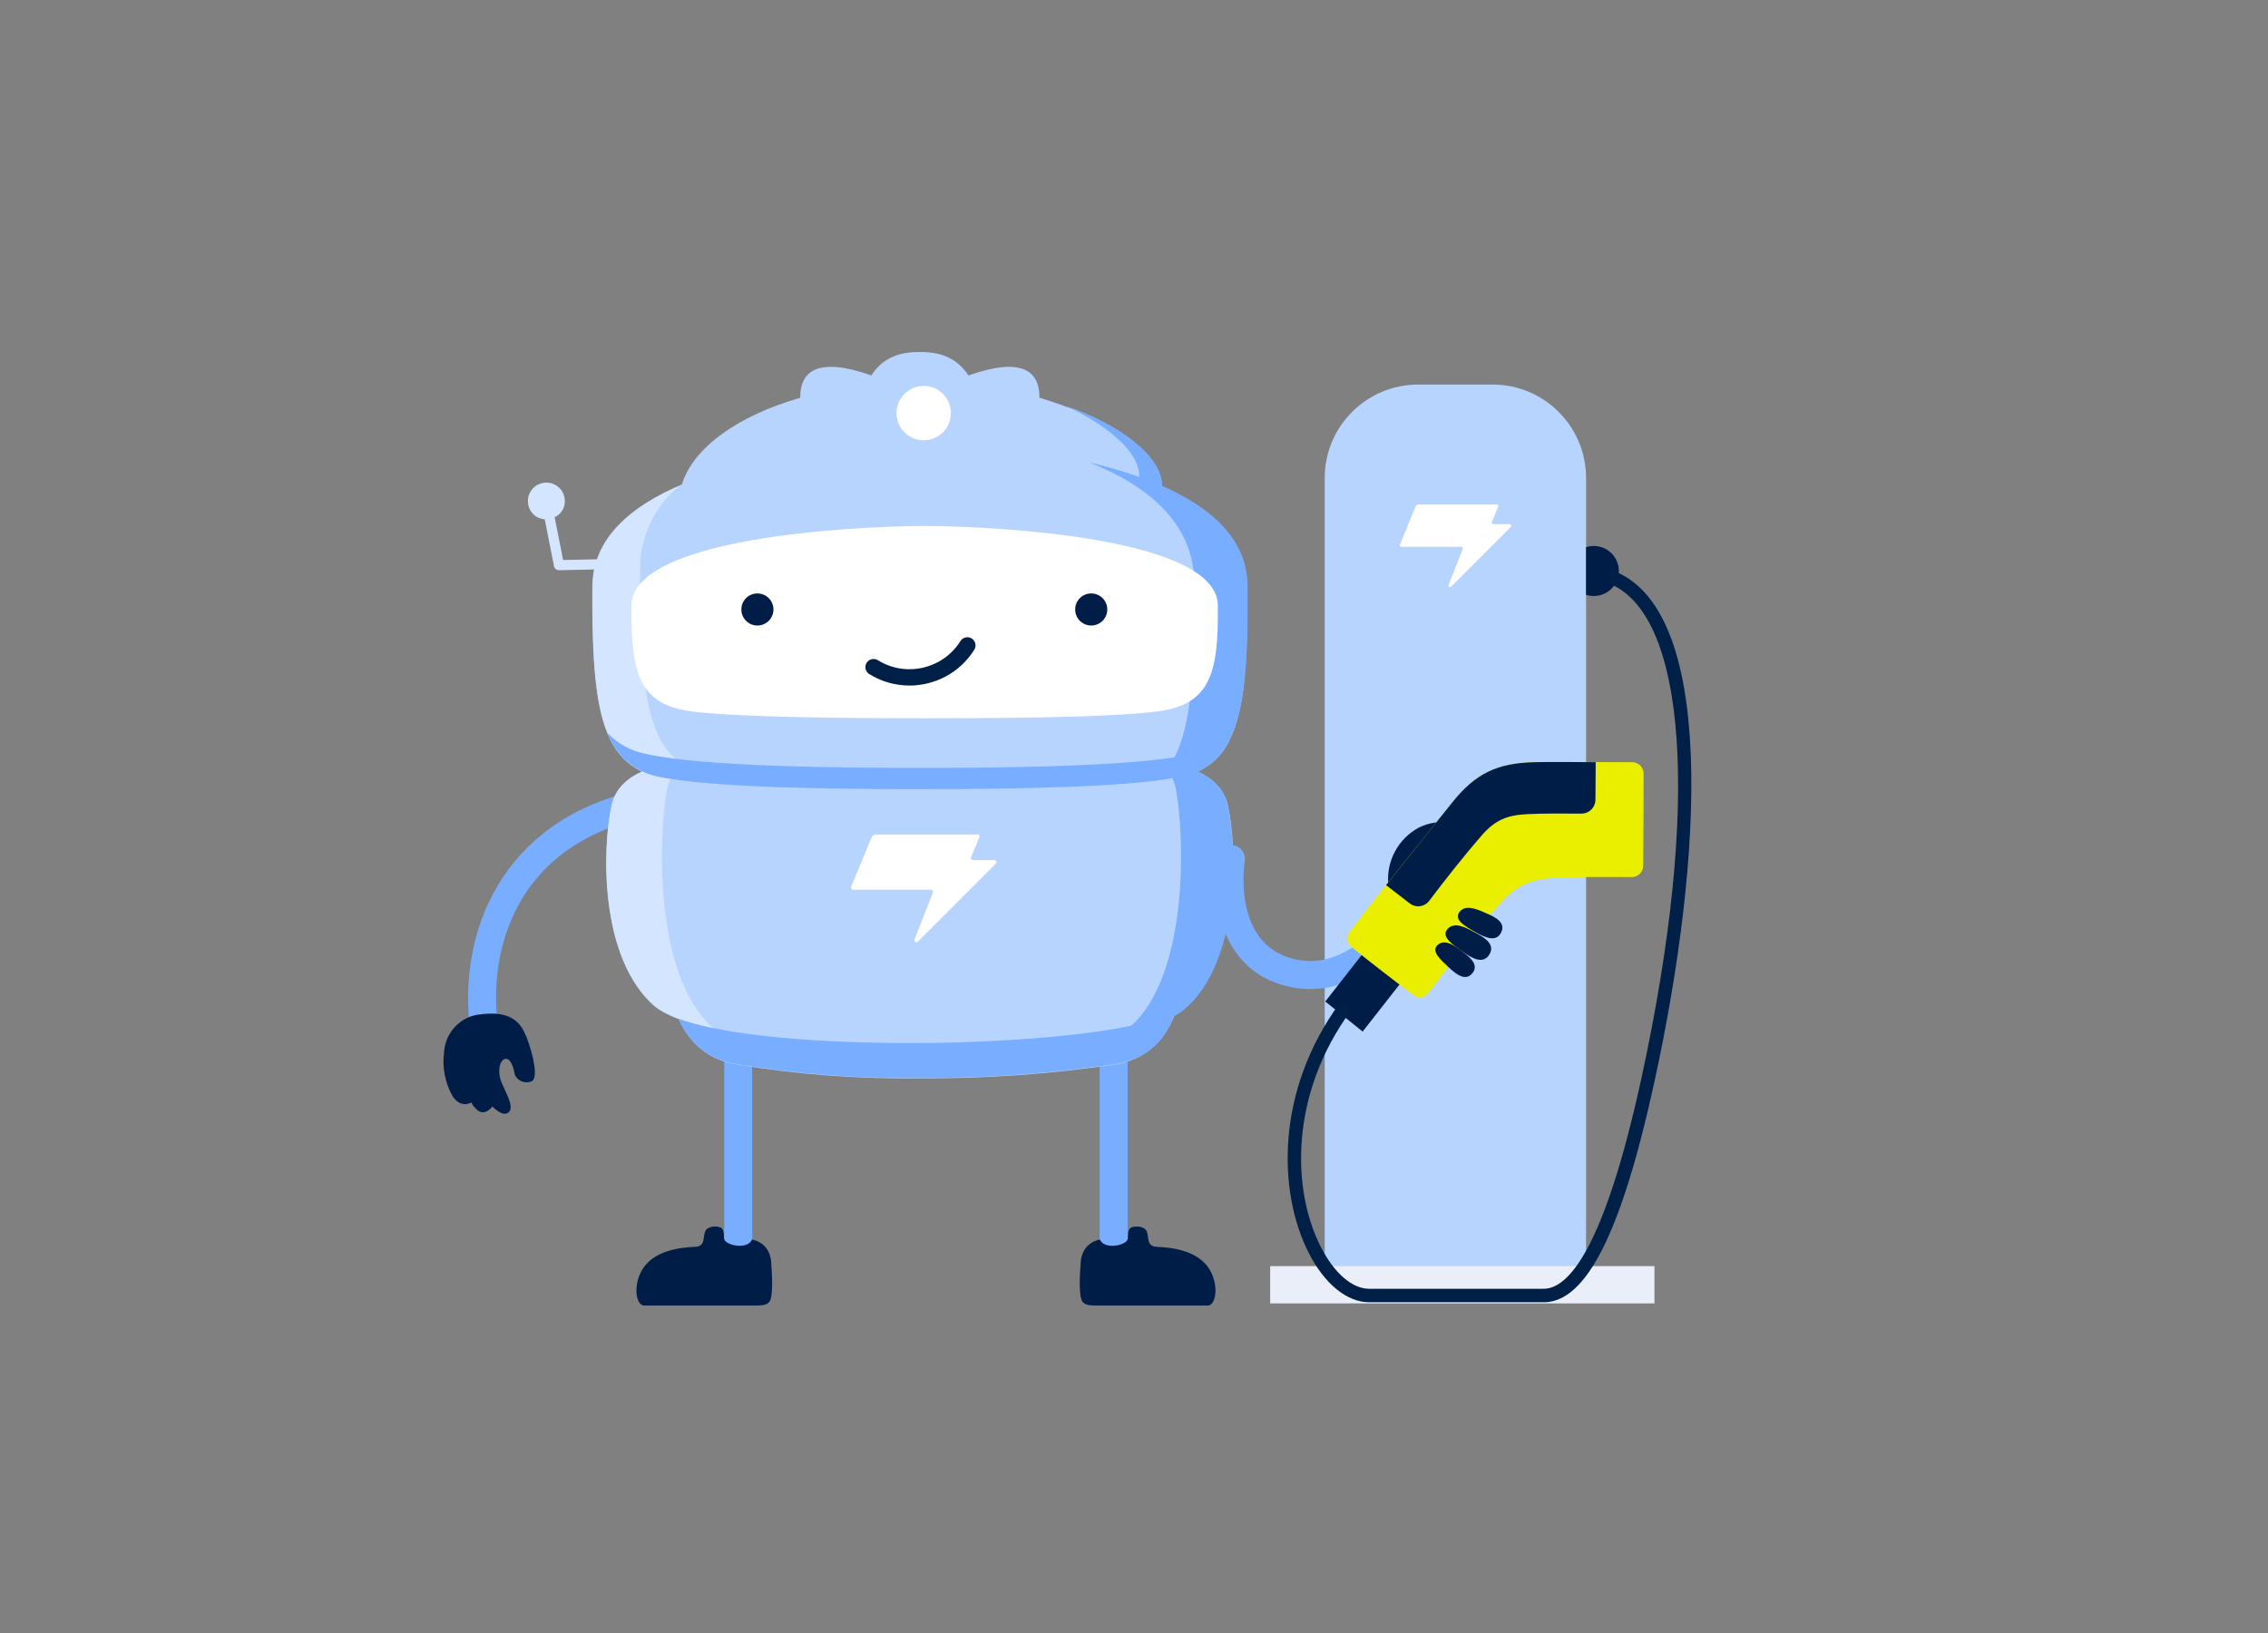 <?xml version="1.0" encoding="UTF-8"?>
<svg id="Ebene_1" data-name="Ebene 1" xmlns="http://www.w3.org/2000/svg" viewBox="0 0 667.16 480.44">
  <rect x="0" y="0" width="667.16" height="480.44" fill="#808080" stroke="none"/>
  <defs>
    <style>
      .cls-1 {
        fill: #001d48;
      }

      .cls-2 {
        fill: #d4e5ff;
        fill-rule: evenodd;
      }

      .cls-3 {
        fill: #fff;
      }

      .cls-4 {
        fill: #e9eef9;
      }

      .cls-5 {
        fill: #eaef00;
      }

      .cls-6 {
        fill: #002048;
      }

      .cls-7 {
        fill: #78adff;
      }

      .cls-8 {
        fill: #b7d4ff;
      }
    </style>
  </defs>
  <path class="cls-8" d="M466.56,379.2h-76.88v-238.6c0-15.16,12.32-27.48,27.48-27.48h21.92c15.16,0,27.48,12.32,27.48,27.48v238.6h0Z"/>
  <rect class="cls-4" x="373.64" y="372.44" width="113.04" height="10.96"/>
  <path class="cls-1" d="M466.56,160.92v14.04c.72.24,1.48.36,2.28.36s1.48-.12,2.16-.32c3-.92,5.2-3.72,5.2-7.04s-2.2-6.12-5.2-7.04c-.68-.2-1.4-.32-2.16-.32s-1.56.12-2.28.36v-.04Z"/>
  <path class="cls-7" d="M142.88,309.6c-2,0-3.72-1.44-4.08-3.4-5.04-28.64,6.72-62.2,44.36-72.64,2.2-.6,4.48.68,5.08,2.88s-.68,4.48-2.88,5.08h0c-34.88,9.68-42.52,40.12-38.44,63.24.4,2.24-1.12,4.4-3.36,4.8-.24.04-.48.08-.72.08l.04-.04Z"/>
  <path class="cls-7" d="M217.16,370.16c-2.28,0-4.12-1.84-4.12-4.12v-56.52c0-2.28,1.84-4.12,4.12-4.12s4.12,1.84,4.12,4.12h0v56.52c0,2.28-1.84,4.12-4.12,4.12Z"/>
  <path class="cls-1" d="M221.28,364.64c3.08.64,5.28,2.92,5.56,6.52s.72,10.52-.64,11.92c-.84.88-2.28.96-4.4.96h-32.28c-2.32,0-3.28-5.28-1-9.84,3.32-6.64,12.16-7.28,16.04-7.44s1.32-4.72,4.08-5.64c1.12-.48,2.36-.44,3.44,0,.88.6.88,1.84.88,3.08,0,2.12,7,3.6,8.24.4l.08.04Z"/>
  <path class="cls-7" d="M327.6,370.16c2.28,0,4.12-1.84,4.12-4.12v-56.52c0-2.28-1.84-4.12-4.12-4.12s-4.12,1.84-4.12,4.12h0v56.52c0,2.28,1.84,4.12,4.12,4.12Z"/>
  <path class="cls-1" d="M323.48,364.64c-3.08.64-5.28,2.92-5.56,6.52s-.72,10.52.64,11.92c.84.88,2.28.96,4.4.96h32.28c2.32,0,3.28-5.28,1-9.84-3.32-6.64-12.16-7.28-16.04-7.44s-1.32-4.72-4.08-5.64c-1.12-.48-2.36-.44-3.44,0-.88.6-.88,1.84-.88,3.08,0,2.12-7,3.6-8.24.4l-.08.04Z"/>
  <path class="cls-1" d="M154.68,304.64c-2.52-6.72-8.4-7-14.48-6.12-5.28,1.04-9.2,5.52-9.56,10.88-.6,4.48.24,9,2.44,12.96,2.52,3.92,5.6,1.92,5.6,1.92,0,0,.36,1.16,1.88,2.36,2.16,1.72,4.28-1.16,4.28-1.16h0c1.6,1.6,3.36,2.68,4.6,1.84,2.4-1.52-1.48-7.2-2.24-9.84-.76-2.68-.2-5.52,1.28-5.96s2.4,1.76,2.88,4.2c.36,1.88,2.6,3.08,4.52,2.52.24-.08.52-.16.76-.32,1.4-1.24.64-6.6-1.92-13.32l-.04.04Z"/>
  <path class="cls-8" d="M353.84,226.2c.2-.12.4-.24.6-.36,1.64-1,3.08-2.2,4.32-3.64.4-.48.8-.92,1.16-1.44,0-.04.08-.08.08-.16.12-.16.2-.28.28-.44.12-.16.24-.36.36-.52.24-.4.48-.8.72-1.2,0-.08.08-.12.08-.2.04-.08.08-.2.12-.28l.12-.24s0-.08.04-.12c.52-1,.96-2.12,1.4-3.28.04-.16.12-.32.16-.48.88-2.52,1.56-5.36,2.08-8.6,0-.12,0-.24.04-.36.24-1.48.44-3,.6-4.64,0-.28.04-.52.08-.8.36-3.52.6-7.4.72-11.68v-1.36c.04-1.68.08-3.44.08-5.2v-8.8c0-.88-.04-1.72-.16-2.56,0-.24-.08-.48-.12-.68-.08-.6-.16-1.16-.28-1.76-.04-.28-.12-.52-.2-.76-.12-.52-.24-1.08-.44-1.6-.08-.24-.2-.48-.28-.72-.2-.52-.36-1.04-.6-1.52-.08-.24-.2-.44-.32-.68-.24-.52-.48-1-.76-1.52-.12-.2-.24-.36-.36-.56-.28-.52-.6-1-.92-1.52-.12-.16-.24-.32-.36-.48-.36-.52-.72-1-1.12-1.48-.12-.12-.24-.24-.32-.4-.44-.52-.88-1-1.32-1.52-.08-.12-.2-.2-.28-.32-.48-.52-1-1-1.56-1.52-.08-.08-.16-.16-.24-.2-.56-.52-1.16-1-1.76-1.52-.04-.04-.12-.08-.16-.12-.64-.52-1.32-1-2-1.52,0,0-.08-.04-.08-.08-.72-.52-1.48-1-2.24-1.48h0c-2.84-1.8-5.92-3.4-9.24-4.88,0-.16,0-.24-.04-.44-.08-8.48-13.24-18.08-27.96-22.92.2.08.4.2.56.28-2.72-1.08-5.56-2.04-8.56-2.92.08-8-5.32-12.08-20.88-6.56-3-4.64-7.76-7.04-14.28-6.88-6.64-.16-11.36,2.24-14.28,6.88-15.56-5.52-21-1.44-20.92,6.56-18.32,5.28-31.44,14.6-34.84,25.52-15,6.32-26.2,15.8-26.32,29.84-.16,21.68.8,36.28,5.32,45.28.72,1.52,1.64,2.92,2.72,4.2,1.28,1.56,2.72,2.88,4.4,3.92.68.44,1.4.84,2.16,1.2-4.04,1.8-7.88,4.84-9,10-2.68,12.4-3.68,44.88,12.76,59.08,1.64,1.4,4.08,2.64,7.04,3.72h0c2.2,4.96,7.04,11.84,17.08,13.36,17.8,2.96,35.8,4.32,53.84,4.08,19.24.12,38.44-1.24,57.44-4.08,11.48-1.72,16.12-10.52,17.84-15.36h.08c.12-.04.64-.32,1.28-.76.04,0,.08-.08.16-.08.36-.24.76-.52,1.12-.84,16.52-14.24,15.44-46.68,12.76-59.08-1.12-5.12-4.88-8.16-8.88-10,.08-.04.16-.08.24-.12.36-.2.72-.4,1.08-.6l.16-.08ZM248.36,306.52c.32,0,.64,0,.96.04-.32,0-.64,0-.96-.04ZM252.8,306.68c.6,0,1.24,0,1.84.04-.6,0-1.2,0-1.84-.04ZM257.48,306.8c.8,0,1.6,0,2.36.04-.8,0-1.56,0-2.36-.04ZM262.12,306.88h2.84-2.84ZM266.56,306.88h4.16-4.16ZM272.4,306.88h.44-.44ZM277.92,306.84h0Z"/>
  <path class="cls-2" d="M207.76,300.44c-15-16.28-14.08-53.48-11.64-67.68.2-1.24.6-2.44,1.08-3.6.08,0,.16,0,.24.04.64-1.76,1.68-3.4,3-4.72-.04,0-.08-.08-.16-.12h-.08c-10.24-7.08-12.08-24.84-11.88-57.64.12-9.32,4.4-18.08,11.68-23.88-11.68,5.04-20.96,12.04-24.32,21.68l-10.04.2-2.48-12.56c.88-.44,1.64-1.04,2.2-1.92,1.56-2.56.76-5.92-1.8-7.48-2.56-1.56-5.92-.76-7.48,1.8s-.76,5.92,1.8,7.48c.76.44,1.56.64,2.36.72l2.72,13.76c.12.72.76,1.2,1.48,1.2h0l10.4-.2c-.32,1.56-.48,3.16-.52,4.84-.24,32.12,1.92,48.72,14.6,54.56-4.08,1.8-7.88,4.84-9,10.04-2.68,12.4-3.68,44.88,12.76,59.08,5.28,3.52,11.28,5.76,17.56,6.6-.96-.64-1.8-1.36-2.6-2.16l.12-.04Z"/>
  <circle class="cls-3" cx="271.72" cy="121.52" r="8"/>
  <path class="cls-3" d="M287.56,245.48h-30c-.48,0-.92.28-1.12.72l-6.08,14.68c-.16.4.12.84.56.84h22.96c.44,0,.72.44.56.8l-5.44,13.84c-.24.6.52,1.12,1,.64l22.96-22.96c.36-.36.12-1.04-.44-1.04h-6.32c-.44,0-.72-.44-.56-.84l2.48-5.92c.16-.4-.12-.84-.56-.84v.08Z"/>
  <path class="cls-3" d="M440.24,148.4h-22.96c-.36,0-.72.24-.84.56l-4.64,11.24c-.12.32.08.64.44.64h17.6c.32,0,.56.32.44.64l-4.16,10.6c-.2.48.4.84.76.48l17.56-17.56c.28-.28.08-.8-.32-.8h-4.84c-.32,0-.56-.32-.44-.64l1.88-4.52c.12-.32-.08-.64-.44-.64h-.04Z"/>
  <path class="cls-7" d="M352.52,226.92s.16-.08.24-.12c.36-.2.72-.4,1.08-.6.32-.2.64-.36.92-.56.64-.4,1.2-.84,1.76-1.32.04-.04.12-.08.16-.12.6-.48,1.16-1.04,1.68-1.6.12-.12.2-.24.32-.36.4-.48.84-.96,1.2-1.52.28-.36.48-.72.72-1.12s.48-.8.72-1.2c.12-.24.24-.48.36-.76,4.56-9,5.52-23.6,5.32-45.36-.12-13.68-10.72-23.04-25.16-29.36,0-.16,0-.24-.04-.44-.08-8.48-13.24-18.08-27.96-22.92,11.2,5.24,21.48,13.12,21.28,20.72h0c-4.68-1.64-9.6-3.08-14.6-4.24,16.96,6.76,30.68,17.76,30.8,35.44.16,25.32-.84,41.76-5.84,51.32-20.32,3-57.92,3.08-74.16,3.08h-1.4c-17.92,0-62.04-.12-80-4.12-4.24-.84-8.16-2.96-11.16-6.12,2.4,6.8,8.32,11.76,15.44,12.92,17,3.48,58.76,3.56,75.72,3.56h1.32c14.88,0,48.88-.08,68.44-2.44h0c.56-.08,1.08-.16,1.64-.24.76-.12,1.52-.2,2.24-.32.48-.08.88-.16,1.32-.24.52,1.2.92,2.44,1.12,3.76,2.48,14.2,3.4,51.4-11.72,67.68-.52.52-1.08,1-1.68,1.44-20.76,4.32-53.36,5.12-62.12,5.04-19.28.2-54.16-1-70.92-7.16,2.2,4.96,7.04,11.84,17.08,13.36,17.8,2.96,35.8,4.32,53.84,4.08,19.24.12,38.44-1.24,57.44-4.08,11.48-1.72,15.56-9.12,17.32-13.96,0,0,2.04-1.16,3.28-2.2,16.52-14.24,15.36-47.6,12.64-60-1.12-5.12-4.88-8.16-8.88-10l.24.08Z"/>
  <path class="cls-3" d="M358.24,178.04c-.24-19.72-64.04-23.2-85.64-23.32h-1.2c-21.64.12-85.4,3.6-85.64,23.32-.24,20.08,2.24,29.24,17.84,31.24,15.2,1.92,52.6,2,67.8,2h1.2c15.16,0,52.6-.04,67.8-2,15.64-2,18.08-11.16,17.84-31.24h0Z"/>
  <circle class="cls-1" cx="222.8" cy="179.28" r="4.72"/>
  <circle class="cls-1" cx="321" cy="179.28" r="4.72"/>
  <path class="cls-6" d="M267.51,201.65c-4.05,0-8.14-1.09-11.81-3.37-1.12-.7-1.47-2.18-.77-3.31.7-1.12,2.17-1.47,3.3-.77,8.25,5.13,19.15,2.6,24.3-5.63.71-1.12,2.19-1.46,3.31-.76,1.12.7,1.46,2.19.76,3.31-4.25,6.8-11.6,10.54-19.09,10.54Z"/>
  <path class="cls-7" d="M385.6,290.96c-1.76,0-3.52-.16-5.24-.48-21.96-4.04-24.2-26.92-22.32-38.48.36-2.24,2.48-3.76,4.72-3.4,2.24.36,3.76,2.48,3.4,4.72-.16,1.04-3.8,25.44,15.72,29.04,19.36,3.56,32.32-22.92,32.48-23.2,1-2.04,3.44-2.92,5.48-1.96,2.04,1,2.92,3.44,1.96,5.48h0c-.6,1.24-13.8,28.24-36.16,28.24l-.04.04Z"/>
  <path class="cls-1" d="M413.28,267.76c-2.68-1.88-4.48-4.76-4.92-8-.48-6.68,3-13.04,8.92-16.28,7-3.4,12-.8,11,2.16-.84,2.56-6.36,1.88-10.8,4.56l-4.2,17.56Z"/>
  <path class="cls-1" d="M426.8,248.88c-2.84.24-6.36.6-6.72,3.44s3.64,2.84,6.96,2.92,6.96-.24,6.68-3.76-5-2.76-6.92-2.6Z"/>
  <path class="cls-1" d="M426.8,255.4c-3-.04-6.72,0-7.4,2.92s3.52,3.32,7.04,3.72,7.36.48,7.36-3.24-5-3.4-7-3.44v.04Z"/>
  <path class="cls-1" d="M426.2,262.08c-2.72-.44-6.08-.88-7.08,1.68s2.76,3.48,5.88,4.28,6.56,1.36,7.08-1.96-4.08-3.72-5.88-4Z"/>
  <polygon class="cls-1" points="389.84 294.6 400.84 303.44 415.6 284.6 404.6 275.76 389.84 294.6"/>
  <path class="cls-5" d="M483.48,227.56c0-1.88-1.52-3.36-3.36-3.36-9.44.04-20.24-.2-28.72,0-10.88.28-17.32,3.16-24.36,12.04-9.12,11.48-20.4,25.2-29.92,37.72-1.12,1.48-.88,3.56.56,4.72,5.92,4.76,11.92,9.36,17.92,13.96,1.48,1.12,3.56.84,4.64-.64,6.6-8.72,14-18.12,20.68-25.84,5.08-5.84,9.6-7.64,17.12-7.96,6.6-.32,14.72-.2,22-.2,1.84,0,3.32-1.48,3.32-3.36.08-9,.16-17.96.12-27.04v-.04Z"/>
  <path class="cls-1" d="M451.4,224.2c-10.88.28-17.32,3.16-24.36,12.04-5.88,7.4-12.68,15.76-19.32,24.12,2.32,1.8,4.68,3.6,7,5.4,1.8,1.36,4.32,1.04,5.68-.76,4.96-6.56,10.44-13.48,15.44-19.24,4-4.6,7.56-6,13.48-6.28,4.76-.24,10.56-.16,15.92-.16,2.24,0,4.04-1.8,4.08-4.08,0-3.68.08-7.36.08-11.04-6.32-.04-12.64-.12-18,0h0Z"/>
  <path class="cls-1" d="M436.84,268.48c-2.6-1.16-5.88-2.48-7.56-.16s1.84,4.24,4.76,5.88,6.24,3.12,7.64-.12-3.08-4.8-4.84-5.6Z"/>
  <path class="cls-1" d="M433.72,274.24c-2.6-1.48-5.92-3.2-7.92-.96s1.52,4.6,4.4,6.64,6.24,3.92,8.04.64-2.76-5.36-4.52-6.36v.04Z"/>
  <path class="cls-1" d="M430,279.8c-2.16-1.68-4.92-3.68-7.04-1.88s.76,4.36,3.12,6.56,5.12,4.36,7.16,1.64-1.8-5.2-3.24-6.32Z"/>
  <path class="cls-6" d="M454.08,383.06h-51.36c-6.5,0-13.14-5.43-17.76-14.54-9.09-17.91-9.79-47.58,9.16-73.5l3.2,2.34c-17.95,24.56-17.37,52.54-8.82,69.37,3.93,7.74,9.25,12.37,14.23,12.37h51.36c6.95,0,17.59-10.74,28.75-61.92,17.49-80.35,13.48-137.58-10.23-145.79l1.3-3.74c31.22,10.81,27.09,84.77,12.8,150.38-9.67,44.37-20.04,65.04-32.61,65.04Z"/>
</svg>